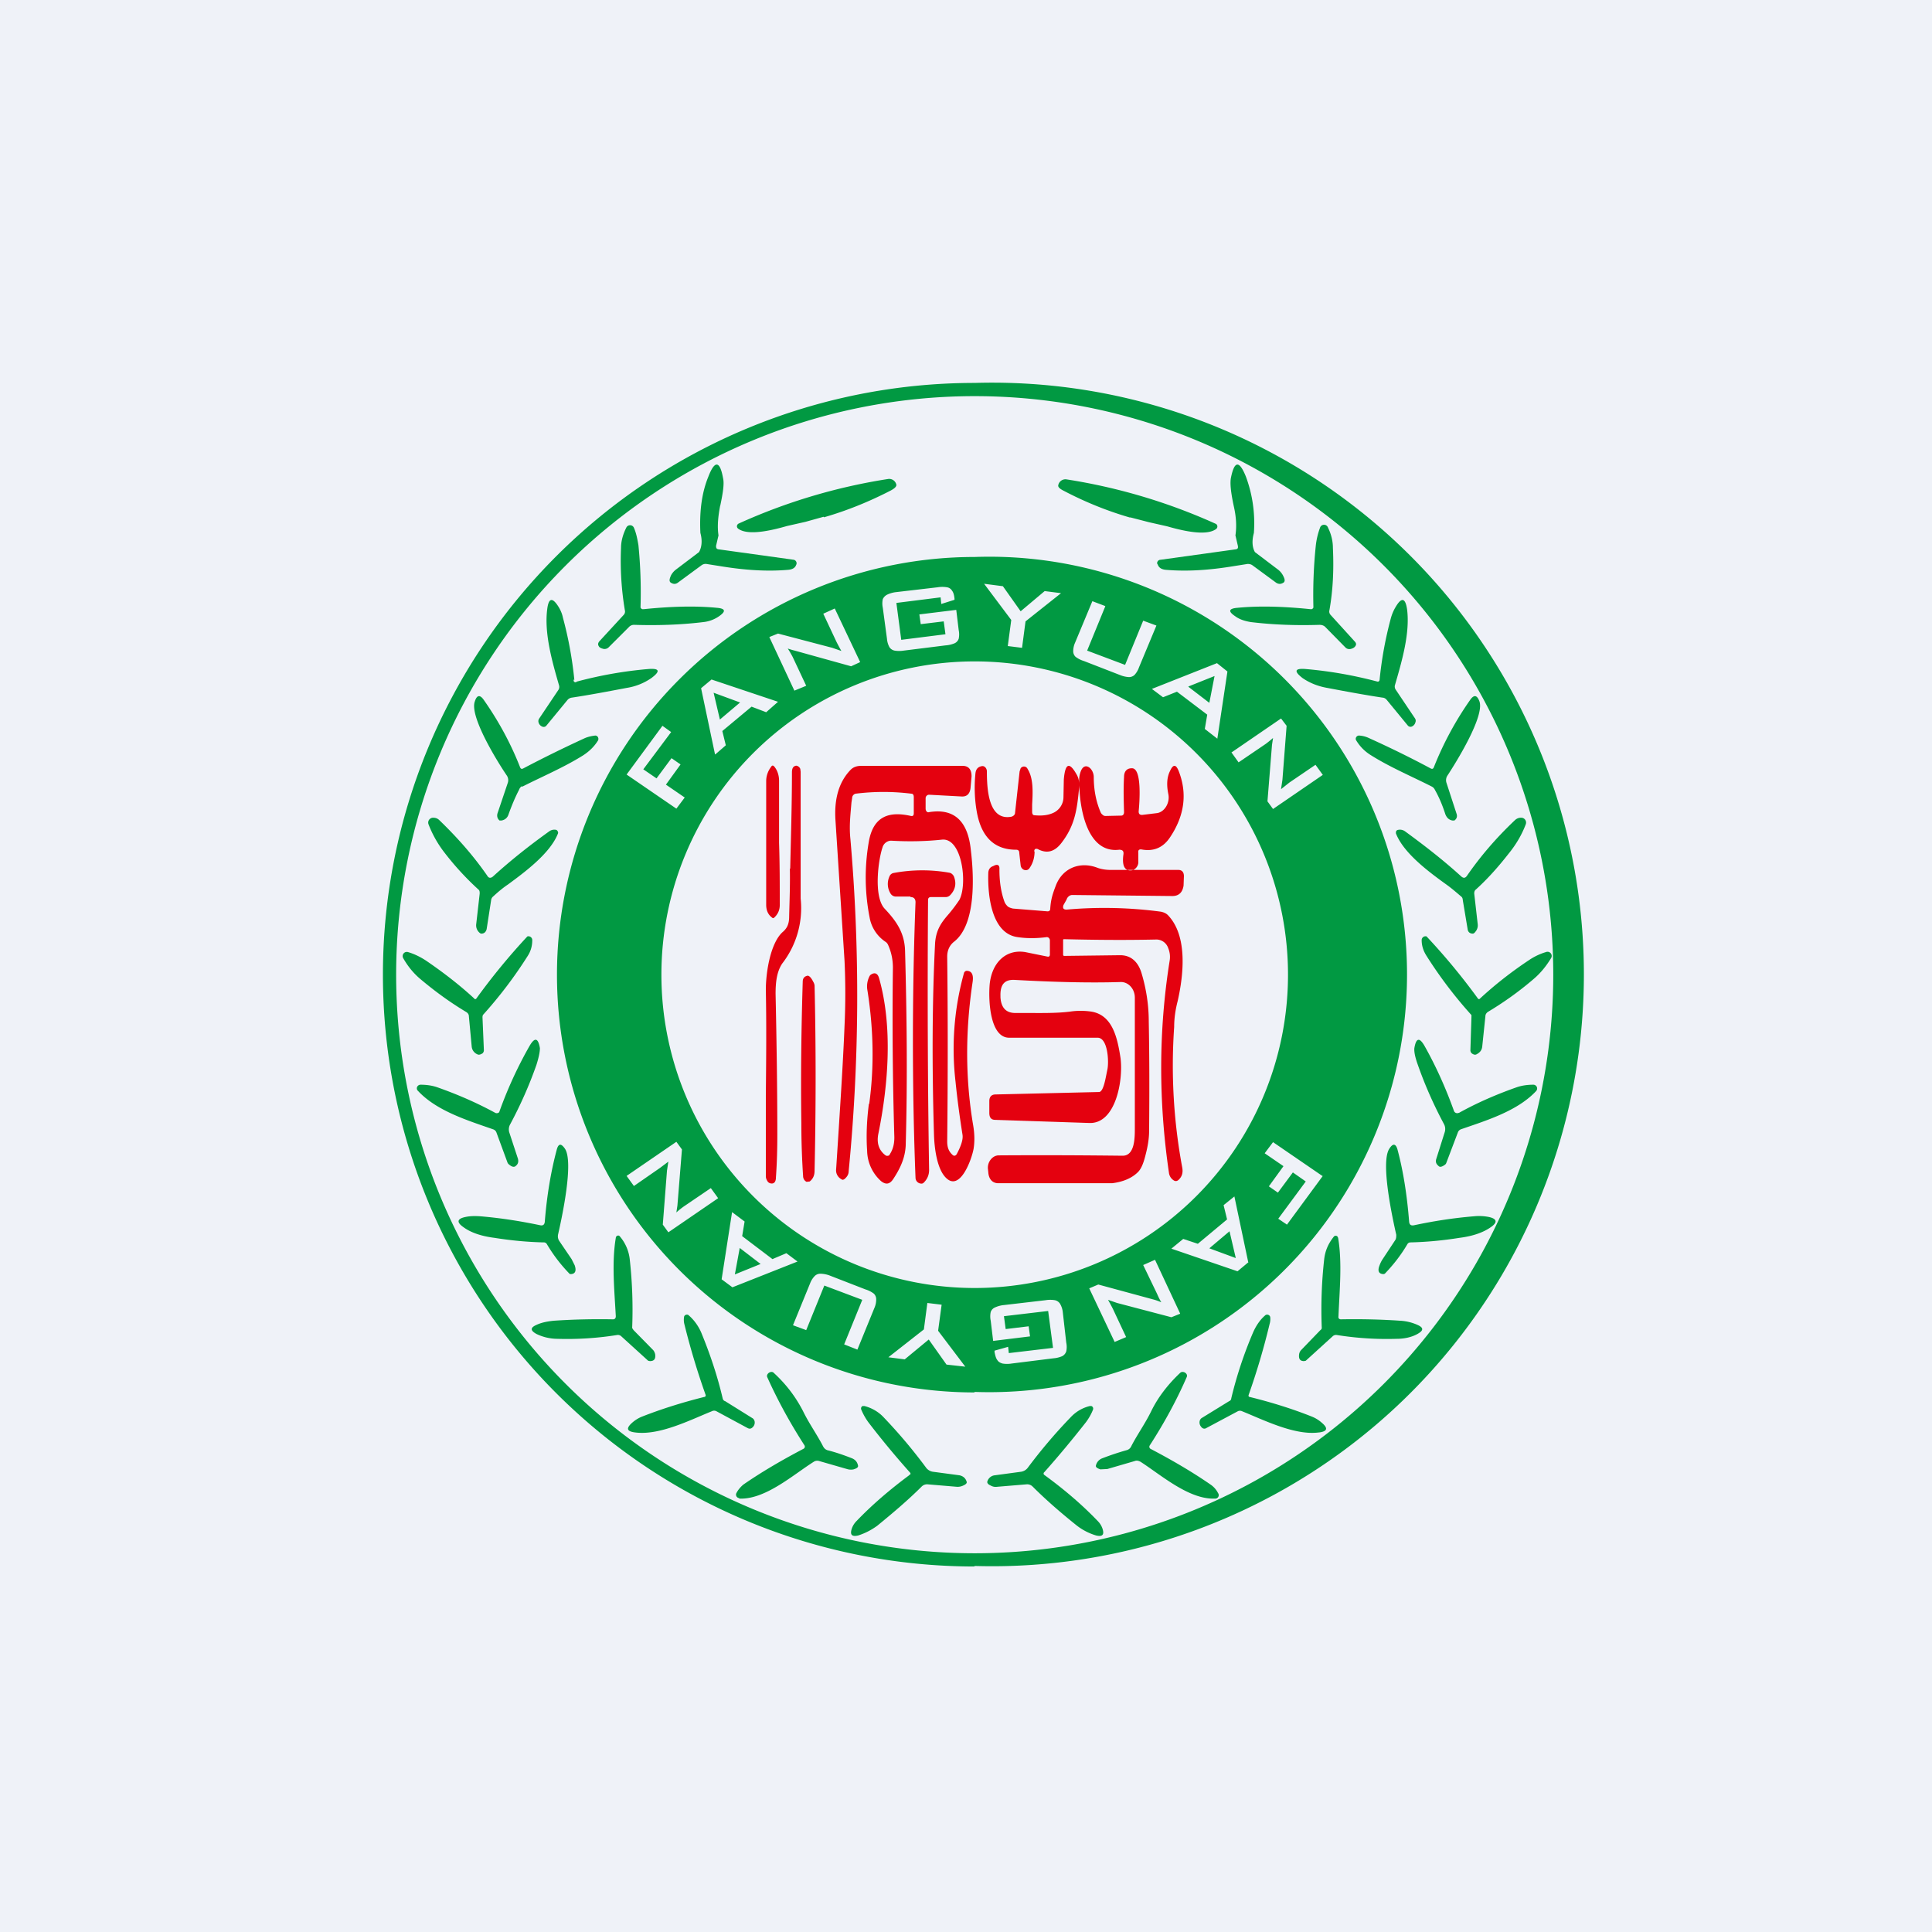 <?xml version="1.0" encoding="UTF-8"?>
<!-- generated by Finnhub -->
<svg viewBox="0 0 55.5 55.5" xmlns="http://www.w3.org/2000/svg">
<path d="M 0,0 H 55.5 V 55.5 H 0 Z" fill="rgb(239, 242, 248)"/>
<path d="M 27.99,44.985 A 17,17 0 1,0 28,11 A 17,17 0 0,0 28,45 Z M 28,44.62 A 16.62,16.62 0 1,0 28,11.38 A 16.62,16.62 0 0,0 28,44.62 Z" fill="rgb(1, 153, 66)" fill-rule="evenodd"/>
<path d="M 20.69,14.515 C 20.63,14.83 20.6,15.11 20.64,15.38 L 20.57,15.68 C 20.57,15.74 20.58,15.77 20.64,15.78 L 22.8,16.08 A 0.1,0.1 0 0,1 22.87,16.13 A 0.1,0.1 0 0,1 22.87,16.23 C 22.84,16.31 22.77,16.36 22.63,16.37 C 22.04,16.42 21.41,16.38 20.73,16.27 L 20.29,16.2 A 0.2,0.2 0 0,0 20.15,16.24 L 19.47,16.74 C 19.4,16.79 19.33,16.78 19.26,16.73 C 19.22,16.69 19.23,16.63 19.28,16.52 A 0.52,0.52 0 0,1 19.42,16.36 L 20.08,15.86 C 20.16,15.72 20.18,15.53 20.12,15.31 C 20.09,14.69 20.16,14.15 20.35,13.69 C 20.53,13.22 20.68,13.23 20.77,13.73 C 20.81,13.89 20.77,14.15 20.69,14.53 Z M 35.44,14.53 C 35.51,14.83 35.53,15.11 35.49,15.38 L 35.56,15.68 C 35.57,15.74 35.56,15.77 35.5,15.78 L 33.34,16.08 A 0.1,0.1 0 0,0 33.24,16.18 A 0.1,0.1 0 0,0 33.26,16.22 C 33.29,16.31 33.37,16.36 33.5,16.37 C 34.1,16.42 34.72,16.38 35.4,16.27 L 35.84,16.2 C 35.89,16.2 35.94,16.21 35.98,16.24 L 36.66,16.74 C 36.74,16.79 36.81,16.78 36.88,16.73 C 36.92,16.69 36.91,16.63 36.85,16.52 A 0.52,0.52 0 0,0 36.71,16.36 L 36.05,15.86 C 35.97,15.72 35.96,15.53 36.02,15.31 A 3.85,3.85 0 0,0 35.79,13.69 C 35.6,13.22 35.46,13.23 35.36,13.73 C 35.33,13.89 35.36,14.15 35.44,14.53 Z" fill="rgb(1, 153, 66)"/>
<path d="M 23.66,14.845 L 23.14,14.99 L 22.61,15.11 C 22.26,15.21 21.51,15.41 21.21,15.19 C 21.15,15.15 21.16,15.07 21.22,15.04 A 16.57,16.57 0 0,1 25.51,13.76 A 0.21,0.21 0 0,1 25.75,13.93 C 25.75,13.98 25.7,14.03 25.59,14.09 C 24.97,14.41 24.33,14.67 23.67,14.86 Z M 32.46,14.86 L 33,15 L 33.53,15.12 C 33.88,15.22 34.63,15.42 34.93,15.2 C 34.99,15.16 34.98,15.08 34.93,15.05 A 16.58,16.58 0 0,0 30.63,13.77 A 0.21,0.21 0 0,0 30.4,13.94 C 30.39,13.99 30.44,14.04 30.56,14.1 C 31.17,14.42 31.81,14.68 32.47,14.87 Z M 18.08,18 L 17.48,18.6 A 0.17,0.17 0 0,1 17.3,18.63 A 0.2,0.2 0 0,1 17.22,18.59 C 17.17,18.53 17.17,18.48 17.22,18.42 L 17.92,17.66 A 0.14,0.14 0 0,0 17.95,17.53 A 8.6,8.6 0 0,1 17.84,15.74 C 17.84,15.54 17.9,15.34 17.99,15.16 A 0.12,0.12 0 0,1 18.21,15.16 C 18.28,15.32 18.31,15.49 18.34,15.66 A 13.76,13.76 0 0,1 18.4,17.45 A 0.09,0.09 0 0,0 18.45,17.5 H 18.49 C 19.27,17.42 19.97,17.4 20.59,17.46 C 20.84,17.48 20.86,17.56 20.66,17.7 A 0.97,0.97 0 0,1 20.21,17.87 C 19.55,17.95 18.89,17.97 18.23,17.95 A 0.2,0.2 0 0,0 18.08,18 Z M 38.06,18 L 38.65,18.6 C 38.7,18.65 38.77,18.66 38.84,18.63 A 0.2,0.2 0 0,0 38.91,18.59 C 38.97,18.53 38.97,18.48 38.91,18.42 L 38.22,17.66 A 0.14,0.14 0 0,1 38.19,17.53 C 38.29,16.97 38.32,16.38 38.29,15.74 C 38.29,15.54 38.24,15.34 38.15,15.16 A 0.12,0.12 0 0,0 37.92,15.16 C 37.86,15.32 37.82,15.49 37.8,15.66 A 13.74,13.74 0 0,0 37.73,17.45 A 0.08,0.08 0 0,1 37.68,17.5 H 37.65 C 36.87,17.42 36.17,17.4 35.55,17.46 C 35.3,17.48 35.27,17.56 35.48,17.7 C 35.6,17.79 35.75,17.84 35.93,17.87 C 36.59,17.95 37.25,17.97 37.9,17.95 C 37.96,17.95 38.01,17.96 38.06,18 Z" fill="rgb(1, 153, 66)"/>
<path d="M 16.49,19.515 A 0.05,0.05 0 0,0 16.57,19.58 C 17.24,19.4 17.92,19.28 18.61,19.22 C 18.95,19.19 18.98,19.28 18.71,19.48 A 1.7,1.7 0 0,1 18.01,19.76 C 17.48,19.86 16.96,19.96 16.43,20.04 A 0.2,0.2 0 0,0 16.3,20.11 L 15.7,20.84 A 0.1,0.1 0 0,1 15.57,20.87 A 0.18,0.18 0 0,1 15.47,20.75 A 0.13,0.13 0 0,1 15.49,20.64 L 16.04,19.82 A 0.16,0.16 0 0,0 16.06,19.69 C 15.86,19 15.63,18.19 15.72,17.5 C 15.76,17.17 15.87,17.15 16.05,17.44 C 16.11,17.54 16.15,17.64 16.17,17.74 C 16.33,18.33 16.44,18.93 16.5,19.54 Z M 39.63,19.53 A 0.05,0.05 0 0,1 39.57,19.58 C 38.89,19.4 38.21,19.28 37.52,19.22 C 37.19,19.19 37.16,19.28 37.42,19.48 C 37.61,19.61 37.84,19.71 38.12,19.76 C 38.65,19.86 39.18,19.96 39.71,20.04 C 39.76,20.04 39.81,20.07 39.84,20.11 L 40.44,20.84 A 0.1,0.1 0 0,0 40.56,20.87 A 0.18,0.18 0 0,0 40.66,20.75 A 0.12,0.12 0 0,0 40.65,20.64 L 40.1,19.82 A 0.16,0.16 0 0,1 40.07,19.69 C 40.27,19 40.51,18.19 40.42,17.5 C 40.37,17.17 40.26,17.15 40.09,17.44 C 40.03,17.54 39.99,17.64 39.96,17.74 C 39.8,18.33 39.69,18.93 39.63,19.54 Z" fill="rgb(1, 153, 66)"/>
<path d="M 14.99,22.585 A 0.2,0.2 0 0,0 14.91,22.69 C 14.8,22.9 14.7,23.14 14.61,23.39 C 14.58,23.49 14.51,23.55 14.41,23.57 H 14.35 C 14.29,23.52 14.27,23.45 14.29,23.37 L 14.59,22.48 A 0.24,0.24 0 0,0 14.56,22.28 C 14.3,21.9 13.48,20.58 13.64,20.15 C 13.7,19.96 13.79,19.95 13.9,20.11 C 14.32,20.71 14.67,21.35 14.94,22.04 C 14.96,22.09 14.99,22.1 15.04,22.07 C 15.61,21.77 16.2,21.48 16.81,21.2 C 16.91,21.16 17.01,21.14 17.1,21.13 C 17.17,21.13 17.21,21.21 17.18,21.27 C 17.07,21.45 16.92,21.59 16.75,21.7 C 16.19,22.05 15.59,22.3 15,22.6 Z M 41.14,22.6 A 0.2,0.2 0 0,1 41.22,22.69 C 41.34,22.9 41.44,23.14 41.52,23.39 C 41.56,23.49 41.62,23.55 41.72,23.57 H 41.78 C 41.85,23.52 41.87,23.45 41.84,23.37 L 41.55,22.48 A 0.24,0.24 0 0,1 41.58,22.28 C 41.83,21.9 42.65,20.58 42.5,20.15 C 42.43,19.96 42.34,19.95 42.23,20.11 A 9.4,9.4 0 0,0 41.19,22.04 C 41.17,22.09 41.14,22.1 41.09,22.07 C 40.53,21.77 39.94,21.48 39.32,21.2 A 0.74,0.74 0 0,0 39.04,21.13 C 38.97,21.13 38.92,21.21 38.96,21.27 C 39.07,21.45 39.21,21.59 39.39,21.7 C 39.95,22.05 40.55,22.3 41.14,22.6 Z M 14.59,25.41 C 14.44,25.51 14.3,25.63 14.17,25.75 A 0.16,0.16 0 0,0 14.11,25.85 L 13.98,26.69 C 13.96,26.77 13.91,26.82 13.83,26.82 C 13.8,26.82 13.78,26.8 13.75,26.77 A 0.28,0.28 0 0,1 13.68,26.55 L 13.78,25.67 C 13.78,25.62 13.78,25.58 13.74,25.55 A 8.18,8.18 0 0,1 12.79,24.52 A 3.21,3.21 0 0,1 12.31,23.68 A 0.14,0.14 0 0,1 12.37,23.51 A 0.14,0.14 0 0,1 12.44,23.49 C 12.51,23.49 12.57,23.51 12.62,23.56 C 13.16,24.08 13.62,24.61 14,25.16 C 14.04,25.23 14.1,25.23 14.16,25.18 C 14.71,24.68 15.25,24.26 15.78,23.88 A 0.25,0.25 0 0,1 15.98,23.84 A 0.08,0.08 0 0,1 16.02,23.88 A 0.07,0.07 0 0,1 16.03,23.94 C 15.81,24.51 15.08,25.05 14.59,25.41 Z M 41.55,25.41 C 41.69,25.51 41.83,25.63 41.97,25.75 C 42,25.77 42.02,25.81 42.02,25.85 L 42.16,26.69 C 42.17,26.77 42.22,26.82 42.31,26.82 C 42.33,26.82 42.36,26.8 42.38,26.77 A 0.28,0.28 0 0,0 42.45,26.55 L 42.35,25.67 C 42.35,25.62 42.36,25.58 42.4,25.55 C 42.71,25.27 43.02,24.93 43.34,24.52 C 43.56,24.25 43.72,23.97 43.83,23.68 A 0.14,0.14 0 0,0 43.7,23.49 A 0.25,0.25 0 0,0 43.52,23.56 C 42.97,24.08 42.52,24.61 42.14,25.16 C 42.09,25.23 42.04,25.23 41.98,25.18 C 41.43,24.68 40.88,24.26 40.36,23.88 A 0.25,0.25 0 0,0 40.16,23.84 A 0.07,0.07 0 0,0 40.1,23.91 V 23.94 C 40.32,24.51 41.05,25.05 41.55,25.41 Z M 13.63,28.7 H 13.65 A 0.03,0.03 0 0,0 13.68,28.69 A 18.62,18.62 0 0,1 15.15,26.9 A 0.11,0.11 0 0,1 15.29,27.01 C 15.29,27.17 15.25,27.32 15.16,27.46 A 12.5,12.5 0 0,1 13.87,29.16 L 13.86,29.21 L 13.9,30.16 A 0.12,0.12 0 0,1 13.86,30.26 C 13.81,30.29 13.76,30.31 13.72,30.29 A 0.27,0.27 0 0,1 13.55,30.06 L 13.47,29.2 C 13.47,29.14 13.44,29.1 13.39,29.07 C 12.94,28.8 12.51,28.49 12.07,28.12 C 11.87,27.95 11.71,27.75 11.58,27.52 A 0.12,0.12 0 0,1 11.72,27.35 C 11.89,27.4 12.06,27.48 12.23,27.59 C 12.76,27.95 13.23,28.32 13.63,28.69 Z M 42.5,28.7 H 42.47 L 42.46,28.69 A 18.6,18.6 0 0,0 40.98,26.9 A 0.11,0.11 0 0,0 40.84,27.01 C 40.84,27.17 40.89,27.32 40.98,27.46 A 12.5,12.5 0 0,0 42.27,29.16 V 29.21 L 42.24,30.16 A 0.12,0.12 0 0,0 42.28,30.26 C 42.32,30.29 42.37,30.31 42.41,30.29 C 42.51,30.24 42.57,30.17 42.58,30.06 L 42.67,29.2 C 42.67,29.14 42.7,29.1 42.74,29.07 C 43.19,28.8 43.63,28.49 44.06,28.12 C 44.26,27.95 44.42,27.75 44.56,27.52 A 0.12,0.12 0 0,0 44.41,27.35 C 44.24,27.4 44.07,27.48 43.91,27.59 C 43.37,27.95 42.91,28.32 42.51,28.69 Z M 14.23,31.97 A 0.1,0.1 0 0,0 14.34,31.95 A 11.97,11.97 0 0,1 15.21,30.05 C 15.36,29.79 15.46,29.81 15.51,30.11 C 15.51,30.21 15.48,30.37 15.41,30.59 C 15.21,31.16 14.96,31.73 14.66,32.29 A 0.3,0.3 0 0,0 14.63,32.53 L 14.88,33.29 C 14.9,33.38 14.88,33.44 14.82,33.49 C 14.77,33.54 14.7,33.52 14.62,33.45 A 0.13,0.13 0 0,1 14.58,33.4 L 14.26,32.53 A 0.15,0.15 0 0,0 14.16,32.44 C 13.45,32.19 12.55,31.92 12.01,31.34 A 0.1,0.1 0 0,1 11.98,31.23 A 0.11,0.11 0 0,1 12.08,31.16 C 12.24,31.16 12.4,31.18 12.55,31.23 C 13.12,31.43 13.68,31.67 14.23,31.97 Z M 41.9,31.97 A 0.1,0.1 0 0,1 41.77,31.92 C 41.53,31.25 41.25,30.63 40.93,30.06 C 40.78,29.79 40.68,29.81 40.63,30.11 C 40.62,30.21 40.65,30.37 40.73,30.59 C 40.93,31.16 41.18,31.73 41.48,32.29 A 0.3,0.3 0 0,1 41.5,32.53 L 41.26,33.29 C 41.23,33.38 41.26,33.44 41.32,33.49 C 41.36,33.54 41.43,33.52 41.52,33.45 A 0.13,0.13 0 0,0 41.55,33.4 L 41.88,32.53 A 0.15,0.15 0 0,1 41.97,32.44 C 42.69,32.19 43.59,31.92 44.13,31.34 A 0.11,0.11 0 0,0 44.15,31.23 A 0.11,0.11 0 0,0 44.05,31.16 C 43.89,31.16 43.73,31.18 43.58,31.23 C 43.01,31.43 42.45,31.67 41.91,31.97 Z M 15.53,35.2 C 15.6,35.21 15.64,35.18 15.65,35.1 C 15.71,34.33 15.83,33.64 15.99,33.04 C 16.04,32.84 16.12,32.84 16.23,33 C 16.49,33.4 16.13,35.03 16.03,35.47 C 16.02,35.53 16.03,35.59 16.06,35.64 L 16.42,36.17 L 16.51,36.35 C 16.56,36.5 16.53,36.59 16.41,36.6 C 16.38,36.6 16.36,36.6 16.35,36.58 A 4.5,4.5 0 0,1 15.71,35.74 A 0.1,0.1 0 0,0 15.61,35.69 C 15.18,35.68 14.71,35.64 14.21,35.56 C 13.81,35.51 13.51,35.4 13.31,35.25 C 13.11,35.11 13.13,35.01 13.37,34.96 C 13.51,34.93 13.65,34.93 13.8,34.94 C 14.39,34.99 14.96,35.08 15.53,35.2 Z M 40.6,35.2 C 40.53,35.21 40.49,35.18 40.48,35.1 C 40.42,34.33 40.31,33.64 40.15,33.04 C 40.1,32.84 40.01,32.84 39.91,33 C 39.65,33.4 40.01,35.03 40.11,35.47 C 40.11,35.53 40.11,35.59 40.07,35.64 L 39.72,36.17 A 0.82,0.82 0 0,0 39.63,36.35 C 39.57,36.5 39.6,36.59 39.73,36.6 C 39.75,36.6 39.77,36.6 39.79,36.58 C 40.01,36.35 40.23,36.08 40.43,35.74 A 0.1,0.1 0 0,1 40.52,35.69 C 40.95,35.68 41.42,35.64 41.92,35.56 C 42.32,35.51 42.62,35.4 42.83,35.25 C 43.03,35.11 43,35.01 42.77,34.96 A 1.45,1.45 0 0,0 42.34,34.94 C 41.74,34.99 41.17,35.08 40.61,35.2 Z M 17.69,37.81 C 17.65,37.07 17.57,36.27 17.69,35.56 A 0.07,0.07 0 0,1 17.79,35.5 A 1.21,1.21 0 0,1 18.09,36.17 A 13.1,13.1 0 0,1 18.16,38.15 L 18.2,38.21 L 18.76,38.78 C 18.79,38.81 18.81,38.86 18.82,38.9 C 18.84,39.04 18.79,39.1 18.67,39.1 L 18.62,39.09 L 17.85,38.39 A 0.14,0.14 0 0,0 17.73,38.35 A 9.1,9.1 0 0,1 16.01,38.46 A 1.4,1.4 0 0,1 15.41,38.32 C 15.23,38.22 15.23,38.14 15.41,38.06 C 15.56,37.99 15.72,37.96 15.91,37.94 C 16.5,37.9 17.07,37.89 17.61,37.9 C 17.66,37.9 17.69,37.87 17.69,37.81 Z M 38.45,37.81 C 38.48,37.07 38.56,36.27 38.44,35.56 L 38.42,35.52 A 0.07,0.07 0 0,0 38.32,35.52 C 38.16,35.72 38.07,35.92 38.04,36.17 A 13.09,13.09 0 0,0 37.97,38.15 C 37.97,38.17 37.95,38.2 37.93,38.21 L 37.38,38.78 A 0.22,0.22 0 0,0 37.32,38.9 C 37.3,39.04 37.35,39.1 37.46,39.1 L 37.51,39.09 L 38.28,38.39 A 0.14,0.14 0 0,1 38.4,38.35 A 9.1,9.1 0 0,0 40.12,38.46 C 40.35,38.46 40.56,38.41 40.72,38.32 C 40.9,38.22 40.9,38.14 40.72,38.06 A 1.4,1.4 0 0,0 40.22,37.94 C 39.63,37.9 39.07,37.89 38.52,37.9 C 38.47,37.9 38.44,37.87 38.45,37.81 Z M 18.25,41.15 C 18,41.12 17.98,41.03 18.16,40.87 A 0.98,0.98 0 0,1 18.43,40.7 C 18.99,40.48 19.59,40.29 20.23,40.13 C 20.26,40.13 20.28,40.1 20.27,40.07 A 21.3,21.3 0 0,1 19.66,38.04 A 0.5,0.5 0 0,1 19.65,37.84 C 19.65,37.77 19.75,37.74 19.79,37.79 C 19.94,37.92 20.06,38.09 20.14,38.27 C 20.4,38.9 20.61,39.53 20.76,40.17 C 20.77,40.21 20.79,40.24 20.83,40.25 L 21.6,40.73 C 21.7,40.78 21.7,40.91 21.64,40.98 C 21.59,41.04 21.54,41.06 21.47,41.02 L 20.58,40.54 A 0.14,0.14 0 0,0 20.45,40.54 C 19.83,40.79 18.95,41.24 18.25,41.15 Z M 37.89,41.15 C 38.13,41.12 38.16,41.03 37.97,40.87 A 0.97,0.97 0 0,0 37.7,40.7 C 37.15,40.48 36.55,40.29 35.9,40.13 C 35.87,40.13 35.86,40.1 35.87,40.07 C 36.11,39.39 36.31,38.71 36.47,38.04 A 0.5,0.5 0 0,0 36.49,37.84 C 36.48,37.77 36.39,37.74 36.34,37.79 C 36.19,37.92 36.08,38.09 36,38.27 A 11.7,11.7 0 0,0 35.37,40.17 C 35.37,40.21 35.34,40.24 35.31,40.25 L 34.53,40.73 C 34.44,40.78 34.44,40.91 34.5,40.98 C 34.54,41.04 34.6,41.06 34.66,41.02 L 35.56,40.54 A 0.14,0.14 0 0,1 35.68,40.54 C 36.3,40.79 37.19,41.24 37.88,41.15 Z" fill="rgb(1, 153, 66)"/>
<path d="M 21.23,43.035 A 0.1,0.1 0 0,1 21.15,42.9 C 21.2,42.8 21.27,42.72 21.35,42.65 C 21.87,42.29 22.45,41.95 23.08,41.62 A 0.07,0.07 0 0,0 23.11,41.52 C 22.71,40.9 22.35,40.25 22.04,39.56 C 22,39.46 22.16,39.36 22.23,39.44 C 22.6,39.78 22.87,40.15 23.07,40.54 C 23.24,40.89 23.47,41.21 23.64,41.54 C 23.67,41.6 23.71,41.64 23.77,41.66 C 24.01,41.72 24.24,41.8 24.47,41.89 C 24.57,41.93 24.63,42 24.65,42.11 C 24.65,42.15 24.62,42.18 24.52,42.21 A 0.37,0.37 0 0,1 24.33,42.2 L 23.53,41.97 A 0.18,0.18 0 0,0 23.38,41.99 C 22.79,42.36 21.99,43.08 21.24,43.05 Z M 34.9,43.05 A 0.1,0.1 0 0,0 34.99,42.89 A 0.65,0.65 0 0,0 34.78,42.65 C 34.26,42.29 33.68,41.95 33.05,41.62 A 0.07,0.07 0 0,1 33.03,41.52 C 33.43,40.9 33.79,40.25 34.09,39.56 C 34.14,39.46 33.98,39.36 33.9,39.44 C 33.54,39.78 33.26,40.15 33.07,40.54 C 32.9,40.89 32.67,41.21 32.5,41.54 A 0.2,0.2 0 0,1 32.36,41.66 A 7.8,7.8 0 0,0 31.67,41.89 A 0.29,0.29 0 0,0 31.48,42.11 C 31.48,42.15 31.52,42.18 31.61,42.21 L 31.81,42.2 L 32.6,41.97 C 32.65,41.95 32.7,41.96 32.76,41.99 C 33.34,42.36 34.15,43.08 34.9,43.05 Z" fill="rgb(1, 153, 66)"/>
<path d="M 26.12,42.355 L 26.15,42.36 A 0.05,0.05 0 0,0 26.14,42.3 C 25.73,41.84 25.33,41.36 24.94,40.85 A 1.78,1.78 0 0,1 24.74,40.49 A 0.08,0.08 0 0,1 24.78,40.39 H 24.83 C 25.03,40.44 25.23,40.55 25.38,40.71 A 15,15 0 0,1 26.61,42.17 A 0.3,0.3 0 0,0 26.81,42.28 L 27.56,42.38 C 27.66,42.4 27.74,42.46 27.77,42.57 C 27.78,42.6 27.75,42.64 27.68,42.67 A 0.37,0.37 0 0,1 27.48,42.71 L 26.65,42.64 A 0.22,0.22 0 0,0 26.48,42.7 C 26.08,43.1 25.64,43.47 25.2,43.83 C 25.02,43.96 24.84,44.05 24.65,44.11 C 24.47,44.15 24.41,44.09 24.47,43.91 A 0.56,0.56 0 0,1 24.6,43.7 C 25.04,43.24 25.55,42.8 26.13,42.37 Z M 30,42.37 A 0.05,0.05 0 0,1 29.98,42.34 A 0.05,0.05 0 0,1 30,42.29 C 30.4,41.84 30.8,41.36 31.2,40.85 C 31.28,40.74 31.35,40.62 31.4,40.49 A 0.08,0.08 0 0,0 31.35,40.39 H 31.31 C 31.1,40.44 30.91,40.55 30.76,40.71 A 15,15 0 0,0 29.52,42.17 A 0.3,0.3 0 0,1 29.32,42.28 L 28.58,42.38 A 0.25,0.25 0 0,0 28.36,42.57 C 28.36,42.6 28.38,42.64 28.45,42.67 C 28.52,42.71 28.58,42.72 28.65,42.71 L 29.49,42.64 A 0.22,0.22 0 0,1 29.66,42.7 C 30.06,43.1 30.49,43.47 30.94,43.83 C 31.11,43.96 31.29,44.05 31.49,44.11 C 31.67,44.15 31.73,44.09 31.67,43.91 A 0.56,0.56 0 0,0 31.54,43.7 C 31.1,43.24 30.59,42.8 30,42.37 Z" fill="rgb(1, 153, 66)"/>
<path d="M 26.15,25.755 H 25.75 A 0.18,0.18 0 0,1 25.59,25.68 A 0.52,0.52 0 0,1 25.55,25.18 A 0.16,0.16 0 0,1 25.66,25.08 A 4.47,4.47 0 0,1 27.27,25.07 C 27.33,25.08 27.37,25.12 27.4,25.17 C 27.48,25.37 27.45,25.55 27.3,25.71 A 0.18,0.18 0 0,1 27.16,25.77 H 26.74 C 26.69,25.77 26.66,25.8 26.66,25.85 C 26.64,28.39 26.65,31.16 26.69,33.61 C 26.69,33.75 26.64,33.87 26.54,33.97 A 0.1,0.1 0 0,1 26.49,34 A 0.17,0.17 0 0,1 26.3,33.84 C 26.2,31.32 26.2,28.49 26.3,25.92 C 26.3,25.82 26.25,25.77 26.16,25.77 Z" fill="rgb(228, 1, 15)"/>
<path d="M 22.69,24.945 C 22.7,25.42 22.68,25.88 22.67,26.33 C 22.67,26.54 22.61,26.66 22.5,26.76 C 22.15,27.05 22,27.88 22,28.44 C 22.02,29.45 22.01,30.46 22,31.47 V 33.79 C 22,33.84 22.02,33.89 22.04,33.92 C 22.06,33.96 22.09,33.98 22.12,33.99 C 22.22,34.02 22.29,33.97 22.29,33.82 C 22.32,33.4 22.33,32.99 22.33,32.58 C 22.33,31.3 22.31,29.96 22.28,28.55 C 22.28,28.23 22.31,27.92 22.47,27.68 A 2.6,2.6 0 0,0 23,25.81 V 22.17 L 22.99,22.09 A 0.15,0.15 0 0,0 22.95,22.03 C 22.91,22 22.88,21.99 22.85,22 C 22.78,22.02 22.75,22.08 22.75,22.19 C 22.75,23.13 22.72,24.05 22.7,24.96 Z M 29.72,24.46 C 29.72,24.64 29.67,24.8 29.58,24.93 C 29.51,25.05 29.34,25 29.32,24.86 L 29.28,24.5 C 29.28,24.44 29.25,24.41 29.19,24.41 C 28.57,24.41 28.19,24.05 28.06,23.32 A 4,4 0 0,1 28.02,22.23 C 28.03,22.1 28.09,22.03 28.2,22.01 C 28.28,21.99 28.35,22.07 28.35,22.16 C 28.35,22.69 28.4,23.59 29.06,23.46 C 29.12,23.44 29.16,23.4 29.16,23.34 L 29.29,22.16 L 29.32,22.07 C 29.37,22 29.48,22 29.52,22.09 C 29.69,22.36 29.67,22.76 29.65,23.11 V 23.32 C 29.65,23.38 29.67,23.42 29.72,23.42 C 29.94,23.44 30.12,23.42 30.28,23.34 A 0.5,0.5 0 0,0 30.55,22.89 L 30.56,22.39 C 30.6,21.92 30.72,21.87 30.94,22.27 C 30.99,22.37 31.01,22.47 31,22.62 C 30.94,23.26 30.88,23.72 30.48,24.23 C 30.29,24.47 30.07,24.53 29.81,24.39 C 29.75,24.37 29.71,24.39 29.71,24.46 Z M 24.97,31.71 C 25.11,30.69 25.1,29.6 24.92,28.46 A 0.64,0.64 0 0,1 24.98,28.04 A 0.13,0.13 0 0,1 25.03,27.99 C 25.13,27.93 25.21,27.96 25.25,28.09 C 25.65,29.48 25.52,31.16 25.23,32.58 C 25.18,32.84 25.25,33.05 25.44,33.19 C 25.46,33.2 25.48,33.21 25.51,33.2 C 25.53,33.2 25.55,33.19 25.56,33.16 C 25.66,33.01 25.7,32.83 25.69,32.62 A 115.4,115.4 0 0,1 25.65,27.8 C 25.65,27.58 25.61,27.36 25.51,27.14 A 0.2,0.2 0 0,0 25.43,27.05 A 1.06,1.06 0 0,1 24.98,26.35 A 5.95,5.95 0 0,1 24.95,24.23 C 25.07,23.43 25.55,23.3 26.17,23.44 C 26.22,23.45 26.25,23.43 26.25,23.36 V 22.9 C 26.25,22.84 26.23,22.8 26.18,22.8 A 6.43,6.43 0 0,0 24.58,22.8 C 24.53,22.81 24.48,22.86 24.48,22.92 L 24.46,23.05 C 24.43,23.41 24.39,23.74 24.43,24.11 A 51.9,51.9 0 0,1 24.38,33.64 C 24.38,33.74 24.33,33.81 24.26,33.87 C 24.23,33.89 24.2,33.9 24.18,33.88 A 0.29,0.29 0 0,1 24.02,33.58 C 24.13,31.88 24.22,30.51 24.26,29.48 C 24.29,28.86 24.29,28.21 24.26,27.59 L 24,23.56 C 23.96,22.95 24.1,22.47 24.42,22.13 C 24.51,22.03 24.62,22 24.75,22 H 27.65 C 27.82,22 27.91,22.1 27.91,22.3 L 27.88,22.64 C 27.86,22.81 27.77,22.89 27.62,22.88 L 26.69,22.83 C 26.63,22.83 26.59,22.88 26.59,22.93 V 23.23 C 26.59,23.3 26.64,23.35 26.69,23.33 C 27.43,23.21 27.81,23.61 27.89,24.43 C 27.99,25.26 28.02,26.57 27.41,27.05 C 27.28,27.15 27.21,27.3 27.21,27.48 C 27.23,29.17 27.23,30.94 27.21,32.79 C 27.21,32.97 27.26,33.09 27.38,33.19 C 27.42,33.21 27.45,33.2 27.48,33.16 C 27.61,32.92 27.67,32.73 27.65,32.6 C 27.57,32.09 27.5,31.58 27.45,31.08 A 8.13,8.13 0 0,1 27.69,27.96 C 27.7,27.91 27.75,27.88 27.79,27.89 C 27.92,27.9 27.97,28.01 27.94,28.21 C 27.73,29.61 27.73,30.97 27.95,32.29 C 28,32.57 28,32.79 27.97,32.99 C 27.92,33.29 27.58,34.25 27.17,33.83 C 26.91,33.57 26.84,32.96 26.83,32.58 C 26.77,30.57 26.78,28.75 26.86,27.13 C 26.88,26.7 27.06,26.48 27.26,26.25 C 27.36,26.13 27.46,26 27.56,25.85 C 27.8,25.4 27.64,24.06 27.06,24.12 C 26.59,24.17 26.1,24.18 25.6,24.15 C 25.49,24.15 25.38,24.23 25.35,24.35 C 25.23,24.7 25.09,25.75 25.41,26.1 C 25.74,26.45 25.99,26.79 26,27.33 C 26.05,29.2 26.07,30.99 26.02,32.83 C 26.02,33.23 25.87,33.55 25.66,33.87 C 25.56,34.02 25.45,34.04 25.31,33.93 A 1.2,1.2 0 0,1 24.91,33.06 C 24.88,32.63 24.9,32.18 24.96,31.71 Z M 32.7,24.75 V 24.5 C 32.69,24.42 32.72,24.4 32.78,24.4 C 33.14,24.47 33.42,24.35 33.62,24.04 C 34.03,23.42 34.11,22.79 33.86,22.15 C 33.78,21.95 33.7,21.95 33.61,22.15 C 33.52,22.33 33.51,22.55 33.56,22.8 C 33.62,23.06 33.45,23.34 33.22,23.36 L 32.81,23.41 C 32.74,23.41 32.71,23.38 32.71,23.31 C 32.73,23.11 32.82,22.05 32.51,22.07 C 32.37,22.07 32.29,22.16 32.29,22.32 C 32.27,22.65 32.28,22.99 32.29,23.33 C 32.29,23.39 32.26,23.43 32.21,23.43 L 31.77,23.44 C 31.74,23.44 31.71,23.44 31.68,23.41 A 0.18,0.18 0 0,1 31.62,23.34 C 31.49,23.04 31.42,22.7 31.42,22.31 C 31.41,22.07 31.16,21.87 31.05,22.15 A 0.72,0.72 0 0,0 31,22.4 C 31,23.26 31.24,24.52 32.15,24.41 C 32.25,24.41 32.29,24.45 32.27,24.56 C 32.23,24.88 32.31,25.03 32.52,25 C 32.62,24.98 32.71,24.87 32.7,24.75 Z M 22.4,26 C 22.4,26.15 22.34,26.27 22.24,26.36 C 22.22,26.38 22.2,26.38 22.18,26.36 C 22.07,26.28 22.01,26.16 22.01,25.99 V 22.44 C 22.01,22.29 22.06,22.15 22.15,22.03 C 22.18,21.98 22.21,21.98 22.25,22.03 C 22.33,22.13 22.38,22.27 22.38,22.43 V 24.21 C 22.4,24.81 22.4,25.41 22.4,26.01 Z M 30.57,26.98 C 30.55,26.98 30.54,26.98 30.54,27.01 V 27.42 C 30.54,27.45 30.55,27.46 30.58,27.46 L 32.18,27.44 C 32.48,27.44 32.7,27.62 32.8,27.98 C 32.93,28.42 33,28.88 33,29.34 C 33.02,30.38 33.02,31.44 33.01,32.49 C 33.01,32.71 32.97,32.94 32.91,33.17 C 32.87,33.33 32.81,33.55 32.69,33.67 C 32.52,33.84 32.27,33.95 31.95,33.99 H 28.66 C 28.49,33.98 28.4,33.85 28.39,33.67 L 28.38,33.58 C 28.36,33.38 28.51,33.19 28.69,33.19 C 30.16,33.18 31.34,33.19 32.24,33.2 C 32.6,33.21 32.6,32.69 32.6,32.4 V 28.66 C 32.6,28.41 32.42,28.21 32.2,28.21 C 31.27,28.24 30.26,28.21 29.16,28.15 C 28.86,28.13 28.73,28.28 28.74,28.61 V 28.65 C 28.76,28.95 28.9,29.1 29.17,29.1 H 29.52 C 29.92,29.1 30.34,29.11 30.74,29.06 C 30.94,29.03 31.14,29.03 31.35,29.06 C 31.96,29.16 32.1,29.81 32.19,30.4 C 32.27,31.04 32.05,32.28 31.3,32.26 L 28.59,32.17 C 28.47,32.17 28.42,32.1 28.42,31.97 V 31.63 C 28.42,31.51 28.48,31.44 28.6,31.44 L 31.57,31.37 C 31.69,31.37 31.75,31.03 31.79,30.83 L 31.81,30.73 C 31.86,30.52 31.83,29.81 31.53,29.81 H 28.99 C 28.44,29.81 28.39,28.75 28.43,28.28 C 28.49,27.66 28.89,27.26 29.45,27.35 L 30.09,27.48 C 30.13,27.49 30.16,27.47 30.16,27.42 V 27.02 C 30.16,26.96 30.12,26.92 30.07,26.92 C 29.77,26.96 29.49,26.96 29.23,26.92 C 28.5,26.82 28.37,25.77 28.39,25.09 C 28.39,24.98 28.44,24.91 28.53,24.88 L 28.57,24.86 C 28.67,24.82 28.72,24.86 28.71,24.98 C 28.71,25.3 28.75,25.61 28.85,25.89 C 28.87,25.95 28.9,25.99 28.95,26.04 C 28.99,26.07 29.05,26.09 29.1,26.1 L 30.09,26.18 C 30.14,26.18 30.17,26.16 30.17,26.1 C 30.19,25.82 30.24,25.68 30.33,25.44 C 30.53,24.92 31.04,24.74 31.53,24.93 C 31.64,24.97 31.77,24.99 31.91,24.99 H 33.85 C 33.95,24.99 34.01,25.05 34.01,25.17 L 34,25.44 C 33.97,25.64 33.86,25.74 33.68,25.74 L 30.8,25.71 C 30.73,25.71 30.66,25.77 30.64,25.84 L 30.55,26 C 30.52,26.09 30.55,26.13 30.64,26.13 C 31.54,26.05 32.46,26.07 33.35,26.19 C 33.44,26.21 33.51,26.24 33.57,26.31 C 34.12,26.91 34,28.01 33.83,28.76 C 33.77,28.99 33.73,29.24 33.73,29.5 A 16,16 0 0,0 33.96,33.53 C 33.99,33.68 33.96,33.8 33.85,33.9 C 33.81,33.93 33.77,33.94 33.72,33.91 A 0.3,0.3 0 0,1 33.58,33.69 C 33.28,31.64 33.28,29.61 33.6,27.6 A 0.65,0.65 0 0,0 33.56,27.24 A 0.36,0.36 0 0,0 33.19,26.99 C 32.28,27.01 31.4,27 30.57,26.98 Z M 23.06,28.2 C 23.02,29.5 23,30.86 23.02,32.27 C 23.02,32.82 23.04,33.32 23.07,33.78 C 23.07,33.86 23.11,33.92 23.17,33.95 L 23.26,33.94 C 23.36,33.86 23.4,33.76 23.4,33.63 C 23.44,31.83 23.44,30.05 23.4,28.31 A 0.27,0.27 0 0,0 23.36,28.2 C 23.3,28.08 23.24,28.02 23.19,28.03 C 23.11,28.05 23.06,28.1 23.06,28.2 Z" fill="rgb(228, 1, 15)"/>
<path d="M 27.99,39.985 A 12,12 0 1,0 28,16 A 12,12 0 0,0 28,40 Z M 28,37 A 9,9 0 1,0 28,19 A 9,9 0 0,0 28,37 Z M 19.43,23.23 L 18,22.25 L 19.03,20.85 L 19.28,21.03 L 18.48,22.1 L 18.86,22.36 L 19.29,21.78 L 19.55,21.96 L 19.13,22.54 L 19.67,22.91 L 19.43,23.23 Z M 20.54,21.67 L 20.14,19.77 L 20.44,19.52 L 22.35,20.16 L 22.01,20.46 L 21.59,20.3 L 20.75,21 L 20.85,21.41 L 20.55,21.67 Z M 20.68,20.67 L 21.26,20.18 L 20.5,19.9 L 20.68,20.67 Z M 22.82,19.84 L 22.1,18.3 L 22.35,18.2 L 23.91,18.61 L 24.17,18.7 A 6.35,6.35 0 0,1 24.03,18.44 L 23.65,17.63 L 23.98,17.48 L 24.71,19.02 L 24.45,19.14 L 22.83,18.69 A 2.05,2.05 0 0,1 22.63,18.63 A 3.49,3.49 0 0,1 22.77,18.87 L 23.16,19.7 L 22.82,19.84 Z M 27.02,17.16 L 25.75,17.32 L 25.89,18.38 L 27.16,18.22 L 27.11,17.85 L 26.45,17.93 L 26.41,17.65 L 27.47,17.52 L 27.54,18.1 A 0.6,0.6 0 0,1 27.54,18.35 A 0.22,0.22 0 0,1 27.42,18.48 A 0.8,0.8 0 0,1 27.16,18.54 L 25.96,18.69 A 0.81,0.81 0 0,1 25.7,18.69 A 0.23,0.23 0 0,1 25.55,18.59 A 0.6,0.6 0 0,1 25.48,18.35 L 25.36,17.46 A 0.6,0.6 0 0,1 25.36,17.21 C 25.39,17.15 25.43,17.11 25.49,17.08 A 0.8,0.8 0 0,1 25.74,17.01 L 26.94,16.87 A 0.8,0.8 0 0,1 27.2,16.87 C 27.27,16.88 27.32,16.92 27.35,16.97 C 27.39,17.02 27.41,17.1 27.42,17.2 V 17.23 L 27.04,17.35 L 27.02,17.16 Z M 28.95,18.56 L 29.05,17.81 L 28.27,16.77 L 28.81,16.84 L 29.32,17.56 L 30.01,16.98 L 30.48,17.04 L 29.46,17.85 L 29.36,18.61 L 28.96,18.56 Z M 31.75,17.42 L 31.23,18.69 L 32.32,19.1 L 32.84,17.83 L 33.22,17.97 L 32.72,19.17 A 0.62,0.62 0 0,1 32.59,19.39 A 0.23,0.23 0 0,1 32.42,19.45 A 0.8,0.8 0 0,1 32.17,19.39 L 31.14,18.99 A 0.78,0.78 0 0,1 30.9,18.87 A 0.22,0.22 0 0,1 30.83,18.71 A 0.6,0.6 0 0,1 30.88,18.47 L 31.38,17.27 L 31.75,17.41 Z M 33.09,19.79 L 34.96,19.05 L 35.26,19.29 L 34.97,21.22 L 34.61,20.94 L 34.68,20.53 L 33.81,19.87 L 33.41,20.03 L 33.09,19.79 Z M 34.14,19.73 L 34.74,20.19 L 34.89,19.42 L 34.14,19.72 Z M 35.37,21.62 L 36.8,20.64 L 36.96,20.85 L 36.84,22.4 L 36.8,22.67 L 37.04,22.48 L 37.79,21.97 L 38,22.26 L 36.57,23.24 L 36.41,23.02 L 36.54,21.4 L 36.57,21.2 A 3.62,3.62 0 0,1 36.36,21.37 L 35.58,21.9 L 35.38,21.62 Z M 38,33.79 L 36.57,32.81 L 36.33,33.13 L 36.87,33.5 L 36.45,34.08 L 36.71,34.26 L 37.14,33.68 L 37.51,33.94 L 36.72,35.01 L 36.97,35.18 L 38,33.78 Z M 35.86,36.27 L 35.46,34.37 L 35.15,34.62 L 35.25,35.03 L 34.41,35.73 L 33.99,35.59 L 33.65,35.87 L 35.55,36.52 L 35.85,36.27 Z M 34.74,35.86 L 35.32,35.37 L 35.5,36.14 L 34.74,35.86 Z M 33.9,37.73 L 33.18,36.19 L 32.84,36.34 L 33.24,37.17 A 2.1,2.1 0 0,0 33.36,37.41 A 2.05,2.05 0 0,0 33.17,37.34 L 31.55,36.9 L 31.29,37.01 L 32.02,38.55 L 32.35,38.41 L 31.97,37.6 A 6.22,6.22 0 0,0 31.83,37.34 L 32.09,37.43 L 33.65,37.84 L 33.9,37.74 Z M 30.25,38.72 L 28.98,38.87 L 28.96,38.69 L 28.57,38.8 V 38.84 C 28.59,38.94 28.61,39.02 28.65,39.07 C 28.68,39.12 28.73,39.15 28.8,39.17 A 0.8,0.8 0 0,0 29.06,39.17 L 30.26,39.02 A 0.8,0.8 0 0,0 30.51,38.96 C 30.57,38.93 30.61,38.88 30.63,38.82 A 0.6,0.6 0 0,0 30.63,38.57 L 30.53,37.69 A 0.6,0.6 0 0,0 30.45,37.45 A 0.23,0.23 0 0,0 30.3,37.35 A 0.81,0.81 0 0,0 30.04,37.35 L 28.84,37.49 A 0.8,0.8 0 0,0 28.58,37.56 A 0.22,0.22 0 0,0 28.46,37.69 A 0.6,0.6 0 0,0 28.46,37.94 L 28.53,38.52 L 29.59,38.39 L 29.55,38.1 L 28.89,38.18 L 28.84,37.81 L 30.11,37.66 L 30.25,38.72 Z M 26.95,38.22 L 27.05,37.48 L 26.64,37.43 L 26.54,38.19 L 25.52,38.99 L 25.99,39.05 L 26.68,38.48 L 27.19,39.2 L 27.73,39.26 L 26.95,38.23 Z M 24.77,37.34 L 24.25,38.62 L 24.63,38.77 L 25.12,37.57 A 0.6,0.6 0 0,0 25.17,37.32 A 0.22,0.22 0 0,0 25.1,37.16 A 0.77,0.77 0 0,0 24.86,37.04 L 23.83,36.64 A 0.8,0.8 0 0,0 23.58,36.59 A 0.23,0.23 0 0,0 23.41,36.65 A 0.62,0.62 0 0,0 23.27,36.87 L 22.78,38.07 L 23.16,38.21 L 23.68,36.93 L 24.77,37.34 Z M 21.04,36.98 L 22.91,36.24 L 22.59,36 L 22.19,36.17 L 21.32,35.51 L 21.39,35.09 L 21.03,34.82 L 20.73,36.75 L 21.04,36.98 Z M 21.25,35.85 L 21.85,36.31 L 21.11,36.61 L 21.25,35.85 Z M 19.2,35.4 L 20.63,34.42 L 20.42,34.13 L 19.64,34.66 A 2.23,2.23 0 0,0 19.43,34.83 L 19.46,34.63 L 19.59,33.02 L 19.43,32.8 L 18,33.78 L 18.21,34.07 L 18.96,33.55 L 19.2,33.37 L 19.16,33.63 L 19.04,35.18 L 19.2,35.4 Z" fill="rgb(1, 153, 66)" fill-rule="evenodd"/>
</svg>
